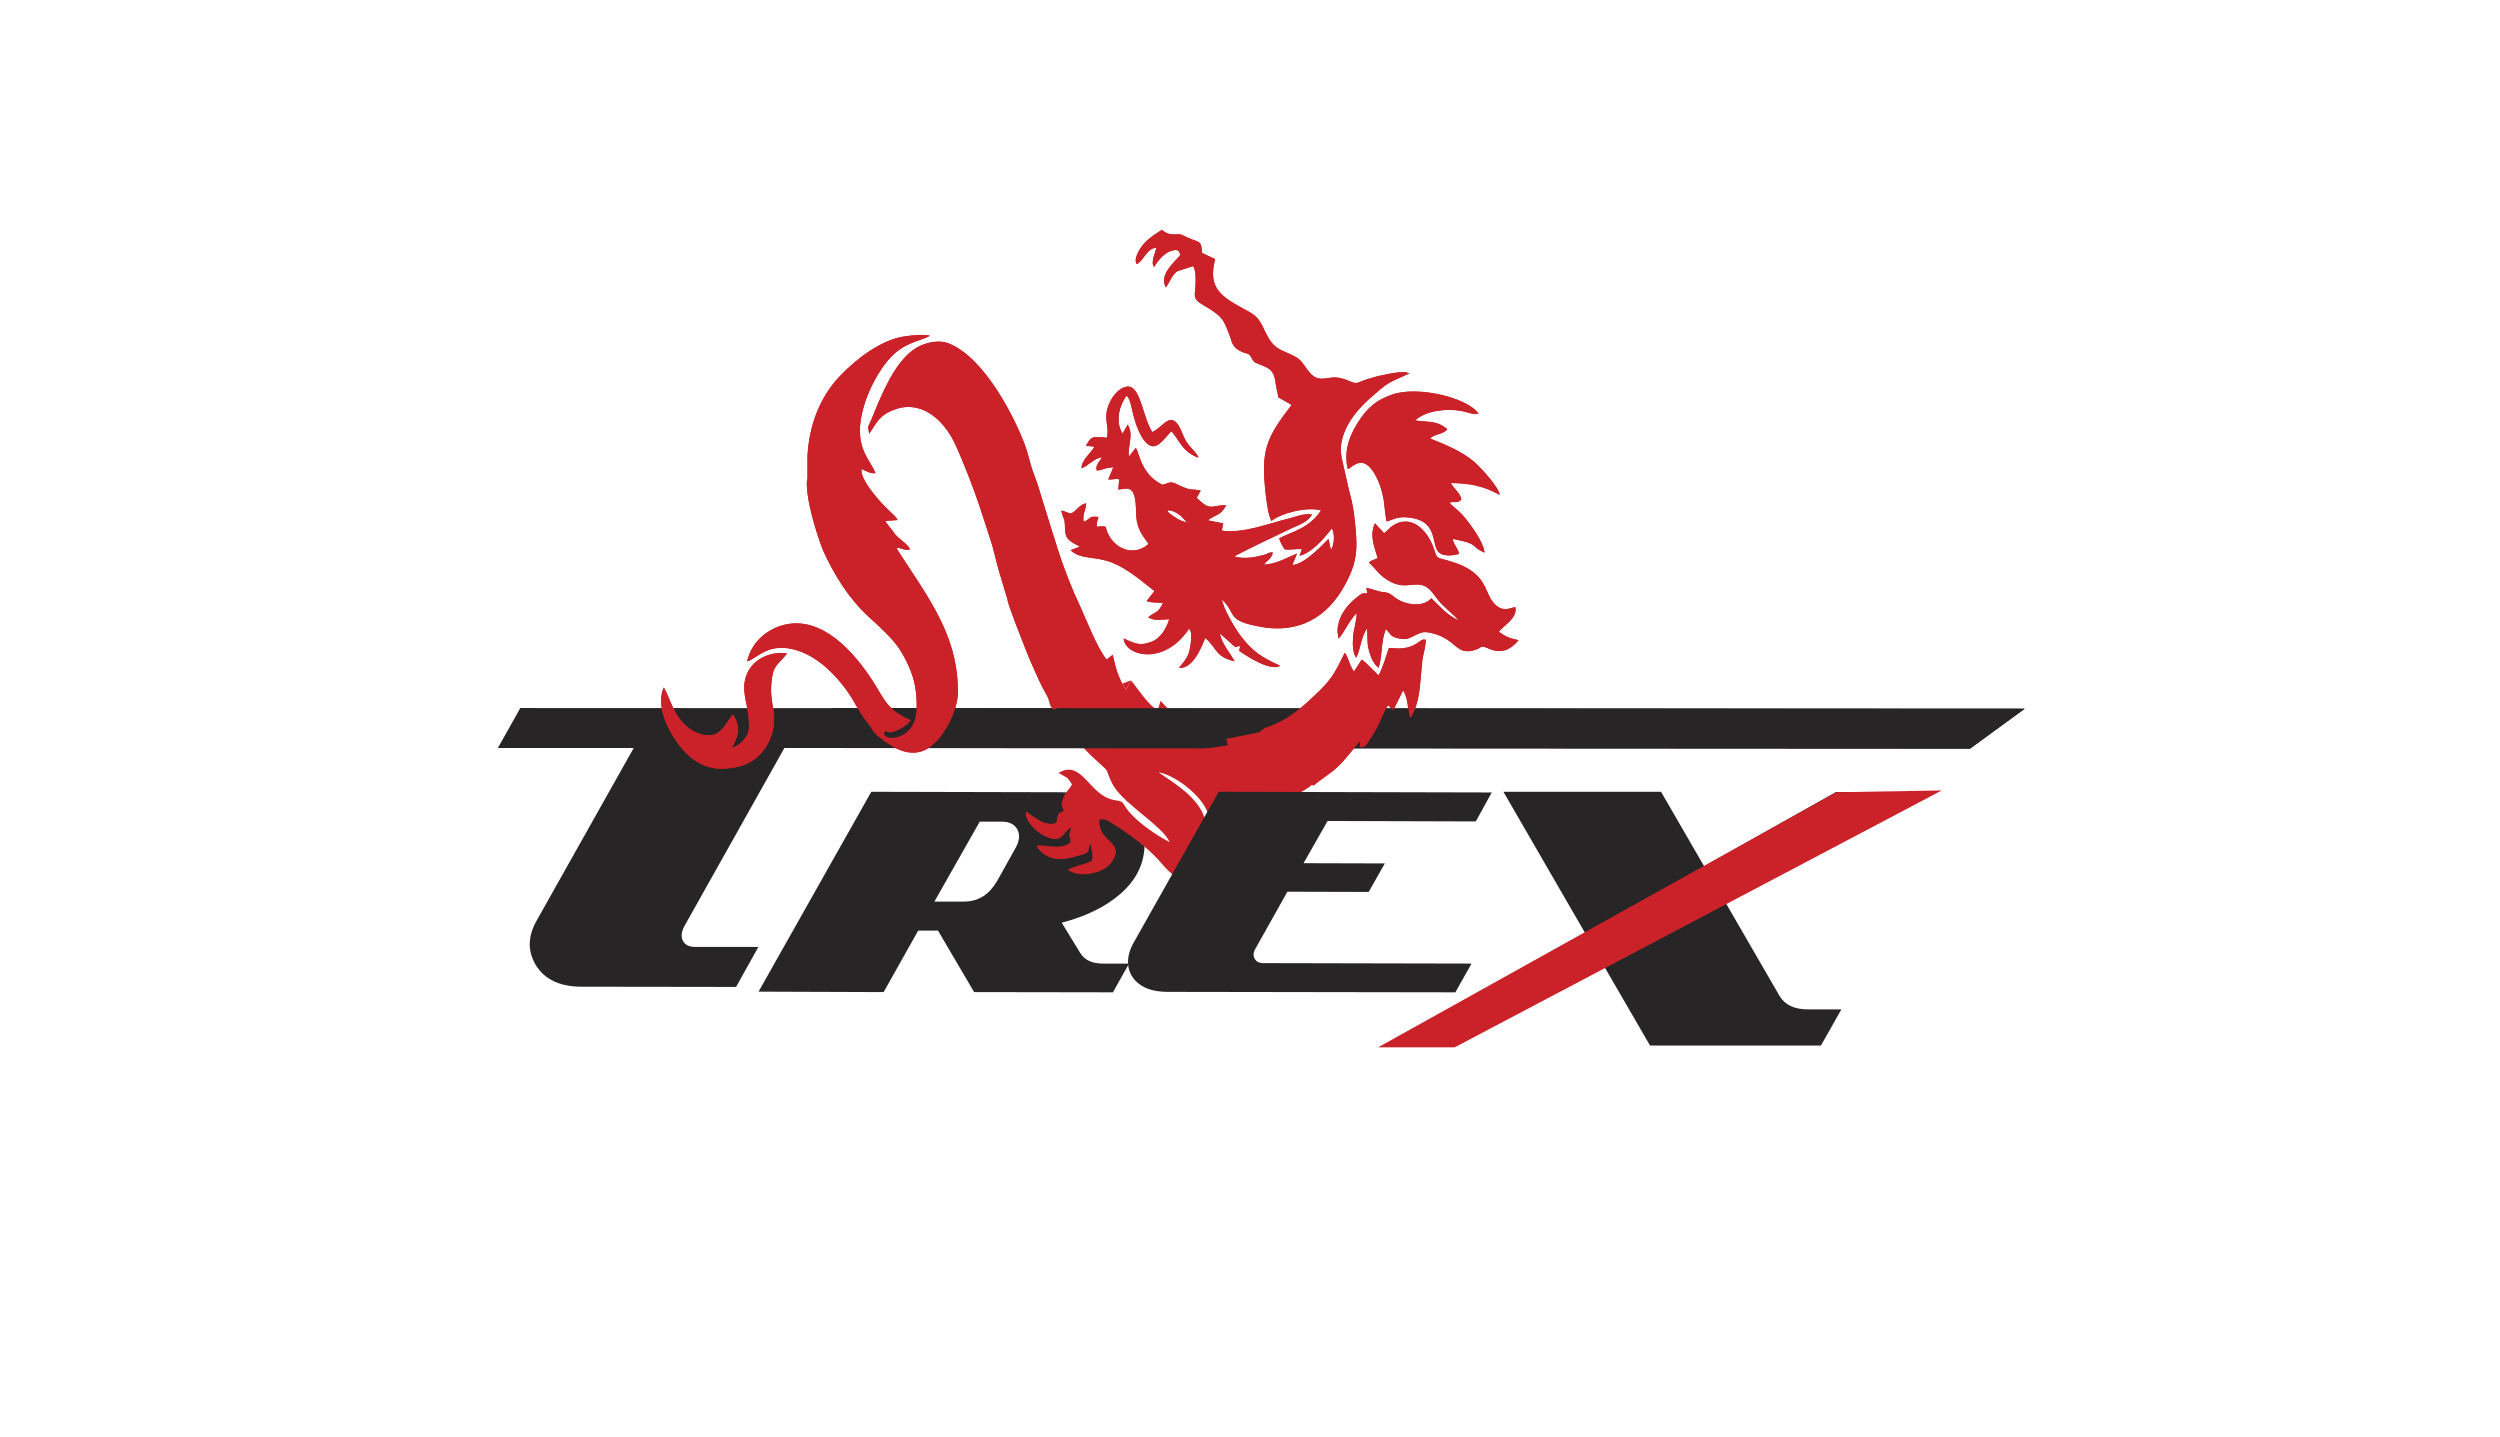<svg xmlns="http://www.w3.org/2000/svg" xmlns:xlink="http://www.w3.org/1999/xlink" id="Layer_1" x="0px" y="0px" viewBox="0 0 1113.3 640" style="enable-background:new 0 0 1113.3 640;" xml:space="preserve"><style type="text/css">	.st0{fill:#272525;}	.st1{fill-rule:evenodd;clip-rule:evenodd;fill:#CB2229;}	.st2{fill-rule:evenodd;clip-rule:evenodd;fill:#272525;}</style><g>	<path class="st0" d="M416.1,401.5h13c3.3,0,6.3-0.8,8.8-2.4c2.3-1.5,4.3-3.7,6.1-6.7l8.2-14.7c1.1-1.9,1.6-3.7,1.6-5.2  c0-1.2-0.3-2.3-0.8-3.2c-1.3-2.3-3.6-3.4-6.9-3.4h-9.8L416.1,401.5z M337.8,441.6l50.2-89l83.8,0.2c8.7,0,16.7,1.7,24,5.1  c9.3,4.3,13.9,10.4,13.9,18.2c-0.1,8.4-3.6,15.7-10.7,21.9c-6.5,5.7-15.2,10-26.2,12.9l8.2,13.4c1.9,3.2,5.3,4.8,10.1,4.8h11.7  l-7.2,12.8l-61.8-0.1l-16.1-27.4h-8.8l-15.4,27.4L337.8,441.6z"></path>	<path class="st1" d="M600.2,208.9c2.5-1,7.6-8.4,13.8,5.8c0.8,1.9,2.1,6.5,2.3,8.7c0.2,1.5,0.8,7.9,1.2,8.8  c1.9-0.3,4.4-2.3,9.3-1.8c13,1.1,10.8,10.5,13.2,14.6c1.9,3.4,7.8,2.3,9.8,1.6c-0.6-2.3-2.3-4.2-2.6-5.5c-0.3-1-0.1,0.2-0.1-1.1  c12.3,2.4,7,3,14,6.1c-0.3-4.5-6.3-12.8-10-17c-1.5-1.7-4.5-3.8-5.6-5.2c0.7-0.2,0-0.1,1.1-0.3c0.7-0.1,0.8,0,1.5,0  c1.2-0.1,1.7-0.1,2.7-1.2c-0.8-3.3-3-4.2-4.7-7.3c7.4,0.1,14.3,1,21.7,5.3c-0.1-3.2-8.3-12.1-11.3-14.7  c-5.2-4.6-13.3-7.9-19.6-10.4c1.6-2.1,6.3-1.9,7.6-4.2c-5-4.2-9.1-2.9-14.3-3.9c4.8-4.4,14.1-5.4,20.5-4.2c2.5,0.4,5.5,1.9,7.7,1.1  c-5.4-7.3-27.5-12.3-38.4-8.4c-7,2.5-10.8,5.3-15.7,13.1C599.7,196.2,598.7,202.8,600.2,208.9 M616.3,237.4l-4-4.4  c-2.7,5.7,0.1,11.3,1.2,15.5c-1.4,0.9-2.4,0.7-3.9,2c3.5,3.2,4.6,6,9.9,8.7c4.7,2.4,7.7,1.1,11.6,1.1c5,0,6.7,3.6,9.4,7  c2,2.6,8.4,7.8,9.1,9c-5.9-2.8-8.1-6.1-12.2-9.9c-3,3.5-9.2,3.4-13.9,1.1c-3.8-1.9-3.7-3.6-7.5-3.8c-2.1-0.2-6.4-1.9-7.5-1.8  c0.1,1.3,0.3,0.9,0.4,2.2c-2.1,0.6-1.1-1.1-5.3,2.4c-3.7,3.1-6.8,7.1-7.7,11.9c-0.6,3-0.1,3.7,0.2,6c2.9-3.3,4.4-7.6,8-11.4  c0.3,2.6-1.3,7.1-1.5,10.3c-0.3,3.3-0.3,7.2,1.3,9.6c2-3.5,1.9-8.6,4.9-13.2c0.3,3.2-0.1,6.1,0.6,9.1c0.8,2.9,1.5,6,4.5,8.6  c1.8-5.2,1-12.1,3.3-17.3c2.5,2.8,2,3.4,6.1,4.3c3.4,0.7,4.6-0.5,7.3-1.7c2.8-1.3,3.5-1.6,7.3-0.7c11.2,2.8,10.3,10.5,19.6,7.2  c1.6-0.5,1.9-1.6,3.6-1.1c2.1,0.5,8.4,5.3,15.1-3c-4.5-1.2-4.3-0.8-8.7-3.7c1.2-2.3,8.5-5.9,7.3-11.1c-2.7,0.6-5.5,2.3-9.1-1.2  c-5.3-5.3-2.5-14.3-20.7-19.4c-5.9-1.6-4.9-0.9-6.6-5.7c-3.2-8.8-10.3-14.8-17.9-10.1C618.6,235.1,617.9,236.5,616.3,237.4z   M524.4,228.7c2.7,1.6,3,3.3,5.1,4.5c-2-1.2-2.5-0.6-5.2-2.2s-4.6-3.2-4.4-3.5C520.2,227.1,521.8,227.1,524.4,228.7z M545.2,325.2  l-1.2-0.7l-12.8-4.1c-0.4,2.1,0.7,1.6,0.3,3.9c-4.9-2.5-8-5.1-11.2-8.3h-4.7l-0.1,0.3c-0.2-0.1-0.3-0.2-0.5-0.3l-45.1,0.2  c4.6,7.2,10,14.5,16.1,20.4c1.1,1.1,6.4,5.7,6.8,6.4c0.5,0.8,1.1,3.6,3.1,7c5.2,8.5,21.7,17.8,25,25c-4.5-2.2-10.8-6.5-14.4-9.8  c-8.4-7.5-4.1-8-10.2-8.9c-11.3-1.8-14.3-18.5-24.9-12.1c4.4,2.7,3.3,1.1,6,5.1c-1.4,2.6-2.8,3.1-3.9,6c-1.3,3.5-0.5,3.1,0.2,5.7  c-1.3,0.9-2.2,0.8-2.7,2.4c-0.5,1.3,0.1,1.7-1,3.4c-5.1,1.1-8.1-1.9-13.1-5.2c-0.6,3.3,3.9,8.5,8.2,10.6c7.6,3.6,7.2-0.4,11.9-3.8  c-0.2,1.5-1,2.4-0.8,3.7c0.1,1.4,0.6,1.3,0.7,3.3c-4.7,3.6-10.6,1-15.1,1.4c0.1,0.3,0.1,0.2,0.5,0.9c5.8,7.5,14,4.4,19.3,3  c4-1.2,2.7-1.5,4-5.1c2.5,11.3-0.2,7.6-9.8,11.9c5.1,3.6,15.7,1.5,19.2-3.5c6.6-9.4-6.2-8.7-5.4-19c2.8-0.7,4.3,0.9,7.3,2.7  c6.3,3.9,13.9,9.7,18.7,14.9c2.9,3.1,6.7,8.6,11.5,8.8c1.1,0.1,2.1-0.1,3.3-0.1c2.7,0,7.2,1.1,9.1-1.6c3.3-4.6,0.4-9.2-0.9-12.9  c-1.3-3.8-0.9-8.4-2.1-12.3c-2.9-9.6-13.9-15.9-20.6-20.6c8.6,1.5,21.4,12.5,22.1,19.3c3.8,1.5,14.4-0.4,18.5-1.4  c7.8-1.9,21.6-7.3,27.8-12.3l0.7,0.4c3.3-2.9,7-4.9,10.7-8.4s6.3-7.3,9.8-11.2l-0.1,2.2c0.1,0.1,0,0.3,0.1,0.3s0.1,0.2,0.1,0.3  c2.5-0.8,1.7,0.3,3.9-2.8c1.2-1.8,2.3-3.7,3.4-5.6c1.6-3,3.5-8.1,5.2-10.6l2.3,2.3l4.4-8.9c2.7,4.1,1.8,9.8,3.3,12.5  c3.3-5.5,4.1-12.4,4.5-17.8c0.3-2.7,0.5-5.9,0.8-8.6c0.3-1.6,1.8-7.5,1.4-8.6c-1.9-0.3-2,0.5-4,1.7c-5.6,3.5-10.4,1.7-12.4,2.1  c-1.5,4.3-2.3,7.7-4.5,12.1c-2.1-1.7-5.9-6.2-7.6-7l-3.4,5.3c-2.1-2.7-2.3-6-4.1-8.4c-3.7,7.4-5.2,11-11.2,16.9  c-9,8.6-14.9,14.2-27.5,17.6C554.3,326.9,548.2,325.4,545.2,325.2z M517.3,102.4c-2.4,1.6-5.1,3.2-7.5,5.7  c-2.1,2.2-5.2,7.1-3.6,9.5c3.1-1.3,4.2-6.9,8.7-7.3c0,0.7,0.3-0.6-0.2,1l-1.1,3.6c-0.3,1.6-0.5,2.8,0.3,4c2.2-3.4,4.9-6.8,8.9-7.5  c2-0.3,2.2,0.4,2.9,2.1c-2.9,3.5-9.7,8.9-6.5,14.5c1.6-2.2,3-6.2,5.3-7.3l6.8-2.2c1.3,1.8,1.2,5.6,1.1,8.5  c-0.1,4.1-1.6,5.8,2.7,8.4c9.5,5.6,9.6,6.4,12.6,14.3c1,2.9,1.2,5.2,5.4,7c2.2,1,3,0.4,4.1,2.4c1.1,2.1,1.3,2.3,3.8,3.2  c6.7,2.4,6.5,4.6,7.4,10.4c0.3,1.7,0.8,3,0.8,4.2l6,3.4c-11.5,15-13.7,20.2-11.6,39.4c0.4,3.1,1.1,9.7,2.6,12.3  c4.3-3.5,15.9-6.5,22.1-4.7c-5.3,8-12.6,9.3-18.6,12.4c0.2,1.4,1.5,3.5,2.3,4.9c2.8,0.5,5.3-0.4,7.8,0l-1.1,2.9  c5-1.1,10.5-7.1,14.4-12.2c1.2,1.9,1.4,6.8-0.4,9.6l-1.1-4.9c-0.7,0.5-10.3,11.5-16.1,11.6l2.1-5.1c-5.8,2.4-9.2,4.7-14.8,4.9  c1.5-1.9,3.5-2.6,4-5.3c-1.4-0.4-2.3,0.6-3.9,1c-4.1,1.1-9,2-13.2,0.7c1.9-1.4,23.5-11.6,26-12.8c3.1-1.4,6.2-2.3,8.6-5.8  c-3.1-0.8-7.3,0.9-10.3,1.7c-9.1,2.2-20.3,6.8-29.9,5.4l0.6-3.2l-6.8-1.4c3.5-2.8,5.2-1.5,8.2-6.7c-6.7-0.2-6.7,3.1-13.2-3.3  l1.8-3.2c-3.6-0.9-4.4,0.1-8.5-1.9c-5.4-2.6-4.3-1.9-8.5-0.7c-4-2-6.3-4.4-8.2-7.7c-1.9-3.1-2.7-7.2-3.7-8.8l-3,3.9  c-0.9-4.5,2.3-9.3-0.6-14.2l-2.3,4c-2.8-4.2-2.3-11.3,1.8-16.9c2.5,2.2,2.1,8.7,5.6,16.1c0.9,2,3.3,6.7,6.6,6.4  c2.7-0.2,5.6-4.6,7.7-6.6c1.5,1.3,3.2,4.5,4.6,6.2c1.9,2.5,4.4,4.5,7.5,5.5c-0.2-0.5,0.1,0-0.4-0.9c-1.2-2-3.2-3.6-4.5-5.5  c-1.5-2.1-2.2-4.5-3.3-6.7c-4.2-8.3-7.6-0.2-12.4,1.7c-4.5-7.3-5.2-21.2-11.4-20.2c-3.8,0.6-7.3,5.2-8.6,9.9  c-1.4,5.2,1.1,8.9-0.3,12.9c-1.4-0.4-3.2-0.3-4.8-0.3c-2.3-0.1-2.9,1.4-4.4,3.8l3.8,0.4c-1.6,2.9-5.6,5.7-5.8,9.6  c3-0.9,5.9-4.8,9.2-4.8c-0.5,0.8-1.5,1.9-1.9,2.8c-0.9,1.5-0.6,1.6-0.6,2.9c1.4,0.3,2.5-0.4,3.6-0.7c0.6-0.2,1-0.2,1.7-0.3  c1.3-0.2,0.9-0.3,2.2-0.3l-2.3,5.4c0.9,0.1,1.5,0,2.3-0.1c1.2-0.1,1.4-0.2,2.6,0L498,218c3.8-0.2,7.8-3.1,7.9,9.9  c0.1,6.3,1.6,9,5.6,14.3c-7.4,6.7-17.3,1.1-19.1-7.6c-1.6-0.4-2.4-0.2-3.9,0c-0.4-1.4,0.3-3,0.7-4.4c-4.6-0.5-3.3,0.8-6.6,2.2  c-0.7-3.3,1-5.3,1.1-8.2c-2.8,0.2-4.3,3.4-6.6,4.4c-1.5,0.1-2.9-1.1-4.5-1.2c1.2,4.9,1.6,2.7,1.7,8.6c0.2,4.5,2.8,5.4,6.6,7.4  l-4.1,1.6c4.2,4.3,11.4,2.6,18.6,5.6c6.9,2.8,12.9,8.1,18.7,12.6l-3.5,4.5c2.9,0.9,4.5,0.5,7.3,0.8c-2.1,4.7-3.6,3.9-6.6,6.4  c3.2,1.9,6.1,0.8,9.4,0.9c-1.5,4.6-4.2,8.8-8.2,10.1c-4.6,1.6-6.5,1.1-12.1-1.6c0.5,7.8,17.9,12.5,29.1-4.3  c1.6,1.1,0.8,6.4,0.5,8.2c-0.7,4.2-2.2,5.9-5,9.2c6.1,0.6,9.9-8.7,11.7-13.3c5.5,4.6,4.1,8.2,13.1,10.4l-1.8-3  c-1.8-2.5-4.4-6.5-4.7-9.4l6.8,6.1c1.4-0.4,0.9-0.5,2.2-0.4l-0.5,2c4.1,2.9,14.1,9.2,18.3,6.7c-8.6-4-12.1-6.2-17.6-13.3  c-3-4-7.9-12.6-8.3-16.2c6.9,6.6,1.4,9.3,17.5,12.2c16.6,2.9,29.3-4.1,37.2-18.7c4.8-8.7,5.5-14.2,5-22.2  c-0.5-7.2-1.2-13.2-3.2-20.1l-3.3-14.6c-0.2-2.1-0.5-3.1-0.2-5.3c0.9-8,6.6-15.4,12.6-20.7c9.1-8,7.6-6.6,17.8-11.3  c-2.6-1.5-10.6,0.5-12.9,1c-1.2,0.1-1.9,0.5-3.1,0.8c-7.5,1.9-6.6,3.3-10,1.9c-2.3-1-4.7-1.9-7-1.9c-2.3-0.1-4.4,0.7-6.7,0.5  c-5.3-0.4-6.5-7.3-10.8-9.6c-6-3.3-9.1-2.8-12.6-9.2c-2.7-4.7-2.8-8.1-8.9-11.3c-12.4-6.6-17.7-10.2-14.5-23.1l-5.8-2.8  c-0.4-5.9-1-4.3-6.7-6.9c-3.3-1.6-2.3-1.4-5.4-1.3C520.4,104.4,519.5,103.9,517.3,102.4z"></path>	<path class="st2" d="M259.1,439.4c-9.9,0-16.7-3.3-20.6-9.8c-1.7-3-2.6-6-2.6-9.1c0-3.3,1-6.8,3-10.4l43.3-77h-60.5l10-17.8  l670,0.3l-24.4,17.8l-528-0.3l-44.4,79.1c-1.5,2.7-1.7,4.9-0.8,6.8c1,1.8,2.8,2.7,5.6,2.7h28l-9.9,17.8L259.1,439.4z"></path>	<path class="st0" d="M520.1,441.7c-6.4,0-11.2-1.6-14.3-4.8c-2-2.1-3.2-4.5-3.4-7.3c-0.3-3.1,0.5-6.2,2.2-9.4l38.1-67.6l121.6,0.3  l-7.1,12.9l-66-0.2l-10.7,18.8l36.2,0.1l-7.2,12.7l-36.2-0.1l-14.2,25.3c-1,1.7-1.1,3.2-0.4,4.5s2,2,3.9,2l92.7,0.2l-7.2,12.8  L520.1,441.7z"></path>	<path class="st2" d="M618,465.4l88-49.7l-36.5-63.1h70.2l19.2,33.2l58.7-33.1h42.6l-92.1,48.7l24.3,42c2.4,4.1,6.6,6.1,12.8,6.1  H820l-9.1,16.1h-76.1l-20.7-35.7l-67.7,35.7L618,465.4z"></path>	<polygon class="st1" points="817.7,352.8 613.7,466.4 647.8,466.4 864.7,352  "></polygon>	<path class="st1" d="M325.7,333.1c3.8-5.6,3.8-10.7,0.6-14.9c-2.7,3.5-4.5,7.6-8.2,8.9c-2.9,1-7.5,0-11-2.6  c-7.2-5.2-8.2-12.7-11.5-18.4c-3.7,8.3,2,19.5,6.9,25.8c7.6,9.7,15.9,12.2,27.1,9.3c9.9-2.6,16.1-13,15-23.3  c-0.5-4.5-1.6-8.2-1.1-13.5c0.8-8.6,2.2-7.3,7-13.4c-9-1.4-20.2,4.5-19,17.1c0.4,4.7,1.9,8.3,2,13.1c0.1,2.7,0.3,4.7-1.6,7.4  c-1.1,1.6-2.9,3.1-4.5,3.9L325.7,333.1z M397.5,236.4l-3.3-4.2c0.7-0.2,0.3-0.2,0.9-0.3l4.6-0.3c-0.6-1.4-1.5-2-2.6-3.1  c-0.9-0.8-1.7-1.7-2.7-2.6c-3.6-3.6-11.7-12.9-10.7-17.1c2,1.1,4.2,2.2,6.2,1.9c-1.9-4.6-5.9-8.3-6.8-15.9  c-1.5-12.1,7-30,15.3-37.4c5.8-5.2,12.6-5.9,15.7-7.9c-3.6-0.8-8.2-0.1-11.3,0.3c-10.4,1.5-21.5,10-28.9,17.8  c-9.2,9.7-13.6,22.5-14.3,35.3v10.6l-0.2-0.1c-0.7,6.7,2.5,18,4.6,24.6c0.9,2.6,1.7,5.2,2.8,7.7c4.9,10.6,11.2,20.9,20.3,29.2  c4.7,4.3,10,9,13.3,13.9c3.3,5,5.8,10.8,6.8,15.3c0.8,3.5,1.9,12.4-0.1,17.3c-3.5,8.9-14.6,8.4-13.3,4.5c2.1-0.6,1.3,0.7,3.6,0.1  c2.3-0.5,6.7-2.9,8.3-5.3c-10.7-4.5-11.7-9.1-16.9-17.2c-8.4-13.1-22.7-29.3-39.4-25.3c-7.1,1.7-14.5,7-16.7,16.3  c4.2-0.8,9.3-9.2,22.8-4.7c9,3,16.3,10.5,21.3,17.3c2.5,3.3,4.2,6.8,6.3,10.3c1,1.6,2.2,3.4,3.7,5.1c1.8,2.1,1.5,3.1,3.8,5  c8.2,6.9,16.4,10.5,23.8,5c6.7-5,12.2-16.6,12.2-24.4c0-21.2-9.2-36.3-20.9-54c-1.2-1.8-2.2-3.3-3.4-5.2l-2.5-3.8  c-0.7-1.3-0.3-0.5-0.4-1.2c2.7,0.2,3.2,1.5,5.9,0.7c-1.3-2.7-6-5.1-7.4-7.7L397.5,236.4z M485.4,383.7c-1.5,1.2-4.6,1.2-9.7,3.5  c3.3,2.3,8.8,2.3,13.3,0.6L485.4,383.7z M476.7,373.9c0.1,0.3,0.1,0.7,0.1,1.3c-4.7,3.6-10.6,1-15.1,1.4c0.1,0.3,0.1,0.2,0.5,0.9  c5.8,7.5,14,4.4,19.3,3c0.3-0.1,0.5-0.2,0.8-0.2L476.7,373.9z M470.1,366.5l-0.1,0.2c-5.1,1.1-8.1-1.9-13.1-5.2  c-0.6,3.3,3.9,8.5,8.2,10.6c5.6,2.7,6.9,1.2,9-1.1L470.1,366.5z M524.4,319.6c-2.7-2.2-4.9-4.6-7.6-7.5l-1.2,4.1  c-4.3-2-9.1-10-12-13.2l-2.1,4.1c-2.1-2.5-4.1-7.7-4.8-10.6l0,0l-1.2-4.9l-2.7,2.1l-0.1-0.1c-4.2-5.2-8.9-17.5-11.7-23.6  c-1.9-4-3.6-8-5.1-11.8c-4.8-12.3-4.8-13.9-8.3-24.5l-5.6-18.2c-0.8-2.3-1.5-4-2.2-6c-1.3-3.8-1.8-7.2-3.7-12.2  c-4.2-10.9-17.4-38-33.7-44.4c-4.4-1.7-9.6-0.3-12.9,1.2c-8.9,4.4-14.5,16.4-18.3,25.1c-1.1,2.5-2,4.9-3,7.3  c-2.1,4.7-1.7,2.9-1.1,6.6c3.3-4.7,4.4-8.6,12.4-11.1c11.8-3.6,21.3,5.9,25.8,15.7c3.3,6.9,8.5,20.4,10.9,27.7l4.6,14.1  c1.7,4.9,2.5,9.4,3.9,14.3l4,13.3c0.1,2.2,6.8,18.8,7.9,21.7c0.9,2.4,1.9,4.7,2.9,7c2.2,5,3.9,9,6.8,14.1c4.4,7.7,9.7,15.8,16,22.7  L524.4,319.6z"></path>	<polygon class="st2" points="370.8,315.3 901.6,315.6 877.3,333.4 372.4,333.1  "></polygon>	<path class="st1" d="M325.7,333.1c3.8-5.6,3.8-10.7,0.6-14.9c-2.7,3.5-4.5,7.6-8.2,8.9c-2.9,1-7.5,0-11-2.6  c-7.2-5.2-8.2-12.7-11.5-18.4c-3.7,8.3,2,19.5,6.9,25.8c7.6,9.7,15.9,12.2,27.1,9.3c9.9-2.6,16.1-13,15-23.3  c-0.5-4.5-1.6-8.2-1.1-13.5c0.8-8.6,2.2-7.3,7-13.4c-9-1.4-20.2,4.5-19,17.1c0.4,4.7,1.9,8.3,2,13.1c0.1,2.7,0.3,4.7-1.6,7.4  c-1.1,1.6-2.9,3.1-4.5,3.9L325.7,333.1z M397.5,236.4l-3.3-4.2c0.7-0.2,0.3-0.2,0.9-0.3l4.6-0.3c-0.6-1.4-1.5-2-2.6-3.1  c-0.9-0.8-1.7-1.7-2.7-2.6c-3.6-3.6-11.7-12.9-10.7-17.1c2,1.1,4.2,2.2,6.2,1.9c-1.9-4.6-5.9-8.3-6.8-15.9  c-1.5-12.1,7-30,15.3-37.4c5.8-5.2,12.6-5.9,15.7-7.9c-3.6-0.8-8.2-0.1-11.3,0.3c-10.4,1.5-21.5,10-28.9,17.8  c-9.2,9.7-13.6,22.5-14.3,35.3v10.6l-0.2-0.1c-0.7,6.7,2.5,18,4.6,24.6c0.9,2.6,1.7,5.2,2.8,7.7c4.9,10.6,11.2,20.9,20.3,29.2  c4.7,4.3,10,9,13.3,13.9c3.3,5,5.8,10.8,6.8,15.3c0.8,3.5,1.9,12.4-0.1,17.3c-3.5,8.9-14.6,8.4-13.3,4.5c2.1-0.6,1.3,0.7,3.6,0.1  c2.3-0.5,6.7-2.9,8.3-5.3c-10.7-4.5-11.7-9.1-16.9-17.2c-8.4-13.1-22.7-29.3-39.4-25.3c-7.1,1.7-14.5,7-16.7,16.3  c4.2-0.8,9.3-9.2,22.8-4.7c9,3,16.3,10.5,21.3,17.3c2.5,3.3,4.2,6.8,6.3,10.3c1,1.6,2.2,3.4,3.7,5.1c1.8,2.1,1.5,3.1,3.8,5  c8.2,6.9,16.4,10.5,23.8,5c6.7-5,12.2-16.6,12.2-24.4c0-21.2-9.2-36.3-20.9-54c-1.2-1.8-2.2-3.3-3.4-5.2l-2.5-3.8  c-0.7-1.3-0.3-0.5-0.4-1.2c2.7,0.2,3.2,1.5,5.9,0.7c-1.3-2.7-6-5.1-7.4-7.7L397.5,236.4z M485.4,383.7c-1.5,1.2-4.6,1.2-9.7,3.5  c3.3,2.3,8.8,2.3,13.3,0.6L485.4,383.7z M476.7,373.9c0.1,0.3,0.1,0.7,0.1,1.3c-4.7,3.6-10.6,1-15.1,1.4c0.1,0.3,0.1,0.2,0.5,0.9  c5.8,7.5,14,4.4,19.3,3c0.3-0.1,0.5-0.2,0.8-0.2L476.7,373.9z M470.1,366.5l-0.1,0.2c-5.1,1.1-8.1-1.9-13.1-5.2  c-0.6,3.3,3.9,8.5,8.2,10.6c5.6,2.7,6.9,1.2,9-1.1L470.1,366.5z M503.6,303l-2.1,4.1c-2.1-2.5-4.1-7.7-4.8-10.6l0,0l-1.2-4.9  l-2.7,2.1l-0.1-0.1c-4.2-5.2-8.9-17.5-11.7-23.6c-1.9-4-3.6-8-5.1-11.8c-4.8-12.3-4.8-13.9-8.3-24.5l-5.6-18.2  c-0.8-2.3-1.5-4-2.2-6c-1.3-3.8-1.8-7.2-3.7-12.2c-4.2-10.9-17.4-38-33.7-44.4c-4.4-1.7-9.6-0.3-12.9,1.2  c-8.9,4.4-14.5,16.4-18.3,25.1c-1.1,2.5-2,4.9-3,7.3c-2.1,4.7-1.7,2.9-1.1,6.6c3.3-4.7,4.4-8.6,12.4-11.1  c11.8-3.6,21.3,5.9,25.8,15.7c3.3,6.9,8.5,20.4,10.9,27.7l4.6,14.1c1.7,4.9,2.5,9.4,3.9,14.3l4,13.3c0.1,2.2,6.8,18.8,7.9,21.7  c0.9,2.4,1.9,4.7,2.9,7c2.2,5,3.9,9,6.8,14.1c1.1,1.9,1.3,6.7,3.5,5.9L503.6,303z"></path>	<path class="st1" d="M600.2,208.9c2.5-1,7.6-8.4,13.8,5.8c0.8,1.9,2.1,6.5,2.3,8.7c0.2,1.5,0.8,7.9,1.2,8.8  c1.9-0.3,4.4-2.3,9.3-1.8c13,1.1,10.8,10.5,13.2,14.6c1.9,3.4,7.8,2.3,9.8,1.6c-0.6-2.3-2.3-4.2-2.6-5.5c-0.3-1-0.1,0.2-0.1-1.1  c12.3,2.4,7,3,14,6.1c-0.3-4.5-6.3-12.8-10-17c-1.5-1.7-4.5-3.8-5.6-5.2c0.7-0.2,0-0.1,1.1-0.3c0.7-0.1,0.8,0,1.5,0  c1.2-0.1,1.7-0.1,2.7-1.2c-0.8-3.3-3-4.2-4.7-7.3c7.4,0.1,14.3,1,21.7,5.3c-0.1-3.2-8.3-12.1-11.3-14.7  c-5.2-4.6-13.3-7.9-19.6-10.4c1.6-2.1,6.3-1.9,7.6-4.2c-5-4.2-9.1-2.9-14.3-3.9c4.8-4.4,14.1-5.4,20.5-4.2c2.5,0.4,5.5,1.9,7.7,1.1  c-5.4-7.3-27.5-12.3-38.4-8.4c-7,2.5-10.8,5.3-15.7,13.1C599.7,196.2,598.7,202.8,600.2,208.9 M616.3,237.4l-4-4.4  c-2.7,5.7,0.1,11.3,1.2,15.5c-1.4,0.9-2.4,0.7-3.9,2c3.5,3.2,4.6,6,9.9,8.7c4.7,2.4,7.7,1.1,11.6,1.1c5,0,6.7,3.6,9.4,7  c2,2.6,8.4,7.8,9.1,9c-5.9-2.8-8.1-6.1-12.2-9.9c-3,3.5-9.2,3.4-13.9,1.1c-3.8-1.9-3.7-3.6-7.5-3.8c-2.1-0.2-6.4-1.9-7.5-1.8  c0.1,1.3,0.3,0.9,0.4,2.2c-2.1,0.6-1.1-1.1-5.3,2.4c-3.7,3.1-6.8,7.1-7.7,11.9c-0.6,3-0.1,3.7,0.2,6c2.9-3.3,4.4-7.6,8-11.4  c0.3,2.6-1.3,7.1-1.5,10.3c-0.3,3.3-0.3,7.2,1.3,9.6c2-3.5,1.9-8.6,4.9-13.2c0.3,3.2-0.1,6.1,0.6,9.1c0.8,2.9,1.5,6,4.5,8.6  c1.8-5.2,1-12.1,3.3-17.3c2.5,2.8,2,3.4,6.1,4.3c3.4,0.7,4.6-0.5,7.3-1.7c2.8-1.3,3.5-1.6,7.3-0.7c11.2,2.8,10.3,10.5,19.6,7.2  c1.6-0.5,1.9-1.6,3.6-1.1c2.1,0.5,8.4,5.3,15.1-3c-4.5-1.2-4.3-0.8-8.7-3.7c1.2-2.3,8.5-5.9,7.3-11.1c-2.7,0.6-5.5,2.3-9.1-1.2  c-5.3-5.3-2.5-14.3-20.7-19.4c-5.9-1.6-4.9-0.9-6.6-5.7c-3.2-8.8-10.3-14.8-17.9-10.1C618.6,235.1,617.9,236.5,616.3,237.4z   M524.4,228.7c2.7,1.6,3,3.3,5.1,4.5c-2-1.2-2.5-0.6-5.2-2.2s-4.6-3.2-4.4-3.5C520.2,227.1,521.8,227.1,524.4,228.7z M592.5,344.1  c1.1-0.8,2.2-1.8,3.3-2.8c3.7-3.5,6.3-7.3,9.8-11.2l-0.1,2.2c0.1,0.1,0,0.3,0.1,0.3s0.1,0.2,0.1,0.3c2.5-0.8,1.7,0.3,3.9-2.8  c1.2-1.8,2.3-3.7,3.4-5.6c1.6-3,3.5-8.1,5.2-10.6l2.3,2.3l4.4-8.9c2.7,4.1,1.8,9.8,3.3,12.5c3.3-5.5,4.1-12.4,4.5-17.8  c0.3-2.7,0.5-5.9,0.8-8.6c0.3-1.6,1.8-7.5,1.4-8.6c-1.9-0.3-2,0.5-4,1.7c-5.6,3.5-10.4,1.7-12.4,2.1c-1.5,4.3-2.3,7.7-4.5,12.1  c-2.1-1.7-5.9-6.2-7.6-7L603,299c-2.1-2.7-2.3-6-4.1-8.4c-3.7,7.4-5.2,11-11.2,16.9c-7.3,7-12.7,12-21.2,15.5c-1,0.4-2,0.8-3.1,1.1  c-0.8,0.3-2.1,1.8-3,2.1l-14.2,2.8l0.5,2.9l-27,4.1l9,4.5L592.5,344.1z M517.3,102.4c-2.4,1.6-5.1,3.2-7.5,5.7  c-2.1,2.2-5.2,7.1-3.6,9.5c3.1-1.3,4.2-6.9,8.7-7.3c0,0.7,0.3-0.6-0.2,1l-1.1,3.6c-0.3,1.6-0.5,2.8,0.3,4c2.2-3.4,4.9-6.8,8.9-7.5  c2-0.3,2.2,0.4,2.9,2.1c-2.9,3.5-9.7,8.9-6.5,14.5c1.6-2.2,3-6.2,5.3-7.3l6.8-2.2c1.3,1.8,1.2,5.6,1.1,8.5  c-0.1,4.1-1.6,5.8,2.7,8.4c9.5,5.6,9.6,6.4,12.6,14.3c1,2.9,1.2,5.2,5.4,7c2.2,1,3,0.4,4.1,2.4c1.1,2.1,1.3,2.3,3.8,3.2  c6.7,2.4,6.5,4.6,7.4,10.4c0.3,1.7,0.8,3,0.8,4.2l6,3.4c-11.5,15-13.7,20.2-11.6,39.4c0.4,3.1,1.1,9.7,2.6,12.3  c4.3-3.5,15.9-6.5,22.1-4.7c-5.3,8-12.6,9.3-18.6,12.4c0.2,1.4,1.5,3.5,2.3,4.9c2.8,0.5,5.3-0.4,7.8,0l-1.1,2.9  c5-1.1,10.5-7.1,14.4-12.2c1.2,1.9,1.4,6.8-0.4,9.6l-1.1-4.9c-0.7,0.5-10.3,11.5-16.1,11.6l2.1-5.1c-5.8,2.4-9.2,4.7-14.8,4.9  c1.5-1.9,3.5-2.6,4-5.3c-1.4-0.4-2.3,0.6-3.9,1c-4.1,1.1-9,2-13.2,0.7c1.9-1.4,23.5-11.6,26-12.8c3.1-1.4,6.2-2.3,8.6-5.8  c-3.1-0.8-7.3,0.9-10.3,1.7c-9.1,2.2-20.3,6.8-29.9,5.4l0.6-3.2l-6.8-1.4c3.5-2.8,5.2-1.5,8.2-6.7c-6.7-0.2-6.7,3.1-13.2-3.3  l1.8-3.2c-3.6-0.9-4.4,0.1-8.5-1.9c-5.4-2.6-4.3-1.9-8.5-0.7c-4-2-6.3-4.4-8.2-7.7c-1.9-3.1-2.7-7.2-3.7-8.8l-3,3.9  c-0.9-4.5,2.3-9.3-0.6-14.2l-2.3,4c-2.8-4.2-2.3-11.3,1.8-16.9c2.5,2.2,2.1,8.7,5.6,16.1c0.9,2,3.3,6.7,6.6,6.4  c2.7-0.2,5.6-4.6,7.7-6.6c1.5,1.3,3.2,4.5,4.6,6.2c1.9,2.5,4.4,4.5,7.5,5.5c-0.2-0.5,0.1,0-0.4-0.9c-1.2-2-3.2-3.6-4.5-5.5  c-1.5-2.1-2.2-4.5-3.3-6.7c-4.2-8.3-7.6-0.2-12.4,1.7c-4.5-7.3-5.2-21.2-11.4-20.2c-3.8,0.6-7.3,5.2-8.6,9.9  c-1.4,5.2,1.1,8.9-0.3,12.9c-1.4-0.4-3.2-0.3-4.8-0.3c-2.3-0.1-2.9,1.4-4.4,3.8l3.8,0.4c-1.6,2.9-5.6,5.7-5.8,9.6  c3-0.9,5.9-4.8,9.2-4.8c-0.5,0.8-1.5,1.9-1.9,2.8c-0.9,1.5-0.6,1.6-0.6,2.9c1.4,0.3,2.5-0.4,3.6-0.7c0.6-0.2,1-0.2,1.7-0.3  c1.3-0.2,0.9-0.3,2.2-0.3l-2.3,5.4c0.9,0.1,1.5,0,2.3-0.1c1.2-0.1,1.4-0.2,2.6,0L498,218c3.8-0.2,7.8-3.1,7.9,9.9  c0.1,6.3,1.6,9,5.6,14.3c-7.4,6.7-17.3,1.1-19.1-7.6c-1.6-0.4-2.4-0.2-3.9,0c-0.4-1.4,0.3-3,0.7-4.4c-4.6-0.5-3.3,0.8-6.6,2.2  c-0.7-3.3,1-5.3,1.1-8.2c-2.8,0.2-4.3,3.4-6.6,4.4c-1.5,0.1-2.9-1.1-4.5-1.2c1.2,4.9,1.6,2.7,1.7,8.6c0.2,4.5,2.8,5.4,6.6,7.4  l-4.1,1.6c4.2,4.3,11.4,2.6,18.6,5.6c6.9,2.8,12.9,8.1,18.7,12.6l-3.5,4.5c2.9,0.9,4.5,0.5,7.3,0.8c-2.1,4.7-3.6,3.9-6.6,6.4  c3.2,1.9,6.1,0.8,9.4,0.9c-1.5,4.6-4.2,8.8-8.2,10.1c-4.6,1.6-6.5,1.1-12.1-1.6c0.5,7.8,17.9,12.5,29.1-4.3  c1.6,1.1,0.8,6.4,0.5,8.2c-0.7,4.2-2.2,5.9-5,9.2c6.1,0.6,9.9-8.7,11.7-13.3c5.5,4.6,4.1,8.2,13.1,10.4l-1.8-3  c-1.8-2.5-4.4-6.5-4.7-9.4l6.8,6.1c1.4-0.4,0.9-0.5,2.2-0.4l-0.5,2c4.1,2.9,14.1,9.2,18.3,6.7c-8.6-4-12.1-6.2-17.6-13.3  c-3-4-7.9-12.6-8.3-16.2c6.9,6.6,1.4,9.3,17.5,12.2c16.6,2.9,29.3-4.1,37.2-18.7c4.8-8.7,5.5-14.2,5-22.2  c-0.5-7.2-1.2-13.2-3.2-20.1l-3.3-14.6c-0.2-2.1-0.5-3.1-0.2-5.3c0.9-8,6.6-15.4,12.6-20.7c9.1-8,7.6-6.6,17.8-11.3  c-2.6-1.5-10.6,0.5-12.9,1c-1.2,0.1-1.9,0.5-3.1,0.8c-7.5,1.9-6.6,3.3-10,1.9c-2.3-1-4.7-1.9-7-1.9c-2.3-0.1-4.4,0.7-6.7,0.5  c-5.3-0.4-6.5-7.3-10.8-9.6c-6-3.3-9.1-2.8-12.6-9.2c-2.7-4.7-2.8-8.1-8.9-11.3c-12.4-6.6-17.7-10.2-14.5-23.1l-5.8-2.8  c-0.4-5.9-1-4.3-6.7-6.9c-3.3-1.6-2.3-1.4-5.4-1.3C520.4,104.4,519.5,103.9,517.3,102.4z"></path></g></svg>